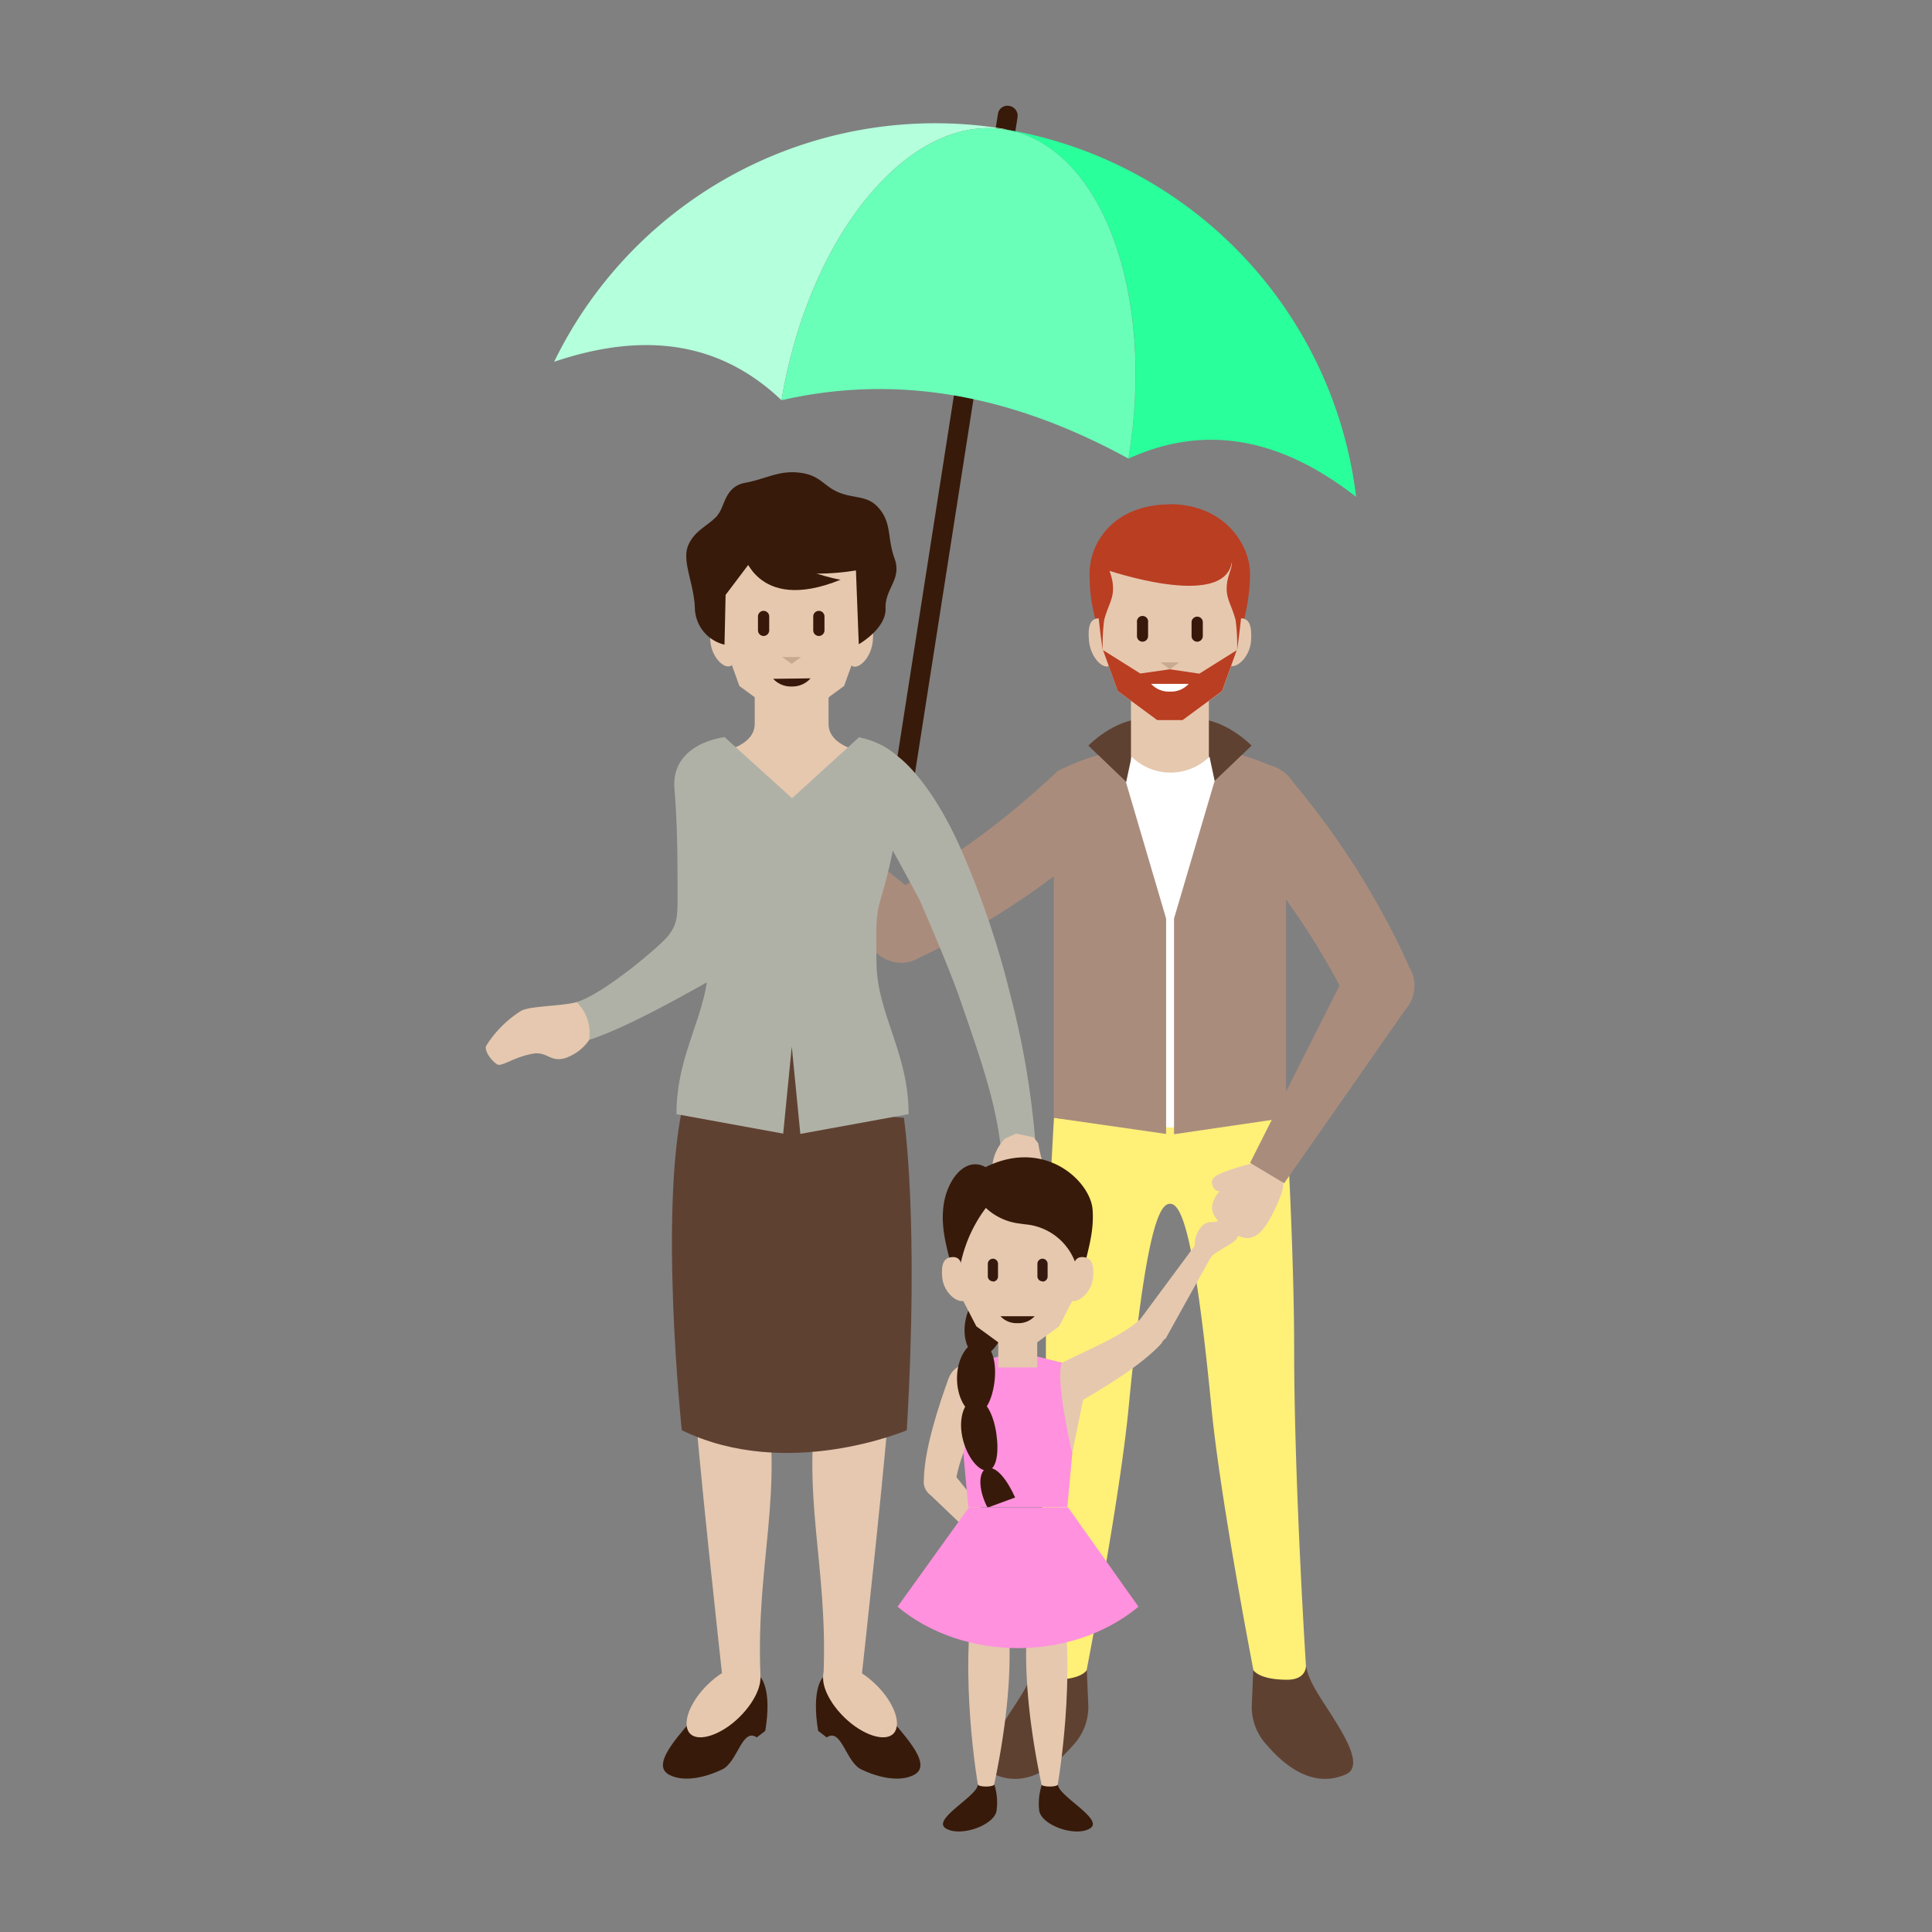 <svg id="Protéger" xmlns="http://www.w3.org/2000/svg" xmlns:xlink="http://www.w3.org/1999/xlink" viewBox="0 0 280 280"><rect x="0" y="0" width="280" height="280" fill="#808080" stroke="none"/><defs><style>.cls-1{fill:none;}.cls-2{fill:#381a0a;}.cls-3{fill:#29ff9b;}.cls-4{fill:#b4ffdc;}.cls-5{fill:#69ffb9;}.cls-6{fill:#e5c8af;}.cls-7{fill:#e6c8af;}.cls-8{fill:#aa8c7d;}.cls-9{fill:#5f4132;}.cls-10{fill:#fff078;}.cls-11{fill:#ff91de;}.cls-12{clip-path:url(#clip-path);}.cls-13{fill:#c7a990;}.cls-14{fill:#38180a;}.cls-15{fill:#b0b1a6;}.cls-16{clip-path:url(#clip-path-2);}.cls-17{fill:#c8aa91;}.cls-18{fill:#ba3e22;}.cls-19{fill:#fff;}.cls-20{clip-path:url(#clip-path-3);}.cls-21{fill:#35190f;}</style><clipPath id="clip-path"><rect class="cls-1" x="105.06" y="99.81" width="19.35" height="17.7"/></clipPath><clipPath id="clip-path-2"><rect class="cls-1" x="163.91" y="97.99" width="11.29" height="15.33"/></clipPath><clipPath id="clip-path-3"><rect class="cls-1" x="144.67" y="194.27" width="5.65" height="3.91"/></clipPath></defs><g id="Parapluie"><path id="Tracé_14167" data-name="Tracé 14167" class="cls-2" d="M129.16,119.55a6.91,6.91,0,0,1-5.06,1.21,7.46,7.46,0,0,1-6.25-8.3l0-.19a1.38,1.38,0,0,1,1.56-1.16h0a1.46,1.46,0,0,1,1.18,1.65,4.53,4.53,0,0,0,3.66,5.15l.13,0a4.48,4.48,0,0,0,5-3.88l15.25-97.53a1.38,1.38,0,0,1,1.57-1.16h0A1.45,1.45,0,0,1,147.47,17l-15.25,97.53a7.52,7.52,0,0,1-3,5"/><path id="Tracé_14168" data-name="Tracé 14168" class="cls-3" d="M145.7,18.78c13.89,2.34,21.87,23.67,17.84,47.69,11.53-5.26,22.46-2.68,33,5.54a61.49,61.49,0,0,0-50.84-53.26"/><path id="Tracé_14169" data-name="Tracé 14169" class="cls-4" d="M145.7,18.78C131.8,16.44,117.29,34,113.26,58c-9.19-8.75-20.34-9.83-32.95-5.57a61.42,61.42,0,0,1,65.46-33.71"/><path id="Tracé_14170" data-name="Tracé 14170" class="cls-5" d="M145.7,18.78C131.8,16.44,117.29,34,113.26,58c17.47-4,34.15-.37,50.28,8.46,4-24-3.95-45.35-17.84-47.69"/></g><g id="Famille"><g id="Tracé_14045" data-name="Tracé 14045"><path class="cls-6" d="M100.56,201.23c.28,7,4.13,41.78,4.13,41.78l5.52-.24c-.67-16.32,3.4-25.87.66-42Z"/></g><g id="Tracé_14046" data-name="Tracé 14046"><path class="cls-2" d="M109.68,251.8c-2.13-1.47-2.77,3.56-5,4.63-2.7,1.3-5.68,1.82-7.65.81-4.31-2.22,7.37-10.65,7.65-14.53l5.52.37s1.73,1.56.71,7.77Z"/></g><g id="Groupe_12856" data-name="Groupe 12856"><path class="cls-1" d="M97,257.24c2,1,4.94.46,7.64-.81,2.27-1.07,2.91-6.1,5-4.63l1.23-1c1-6.24-.71-7.77-.71-7.77l-5.53-.37c-.27,3.88-12,12.31-7.63,14.53"/><g id="Tracé_14047" data-name="Tracé 14047"><path class="cls-7" d="M109.72,241.79c-1.29-1.29-4.48-.27-7.15,2.34s-3.79,5.78-2.59,7.09,4.49.27,7.15-2.33,3.81-5.78,2.59-7.1"/></g></g><path class="cls-7" d="M110.16,243.08a2.77,2.77,0,1,0-3,2.59,2.76,2.76,0,0,0,3-2.59v0"/><path class="cls-6" d="M129,201.23c-.28,7-4.13,41.78-4.13,41.78l-5.52-.24c.67-16.32-3.4-25.87-.66-42Z"/><path class="cls-2" d="M119.81,251.8c2.13-1.47,2.77,3.56,5,4.63,2.69,1.3,5.67,1.82,7.63.81,4.32-2.22-7.38-10.65-7.63-14.53l-5.53.37s-1.73,1.56-.71,7.77Z"/><g id="Groupe_12862" data-name="Groupe 12862"><path class="cls-1" d="M119.33,243.08s-1.73,1.56-.71,7.77l1.19.93c2.13-1.48,2.77,3.56,5,4.63,2.69,1.29,5.67,1.81,7.63.8,4.32-2.21-7.38-10.65-7.63-14.53Z"/><g id="Tracé_14051" data-name="Tracé 14051"><path class="cls-7" d="M119.77,241.79c1.29-1.29,4.48-.27,7.16,2.34s3.79,5.78,2.58,7.09-4.49.27-7.15-2.33-3.8-5.78-2.59-7.1"/></g></g><g id="Tracé_14052" data-name="Tracé 14052"><path class="cls-7" d="M119.33,243.08a2.77,2.77,0,1,1,3,2.59,2.76,2.76,0,0,1-3-2.59v0"/></g><g id="Tracé_14055" data-name="Tracé 14055"><path class="cls-7" d="M105.66,111.38a2.35,2.35,0,1,0,.22-.32,1.81,1.81,0,0,0-.22.32"/></g><g id="Tracé_14057" data-name="Tracé 14057"><path class="cls-8" d="M161.36,113.21a5.56,5.56,0,1,0-1.1,7.79,5.56,5.56,0,0,0,1.1-7.79h0"/></g><g id="Tracé_14058" data-name="Tracé 14058"><path class="cls-8" d="M134.36,137.92a5.17,5.17,0,1,0-7.31.18h0l.07.07a5.18,5.18,0,0,0,7.24-.25"/></g><g id="Tracé_14059" data-name="Tracé 14059"><path class="cls-8" d="M127.12,138.17l-21.51-23.3,3.93-4.19,24.6,20Z"/></g><g id="Tracé_14060" data-name="Tracé 14060"><path class="cls-8" d="M159.85,121.23a116.26,116.26,0,0,1-26.29,17.42l-5.83-8.44a116.26,116.26,0,0,0,25.56-18.47Z"/></g><g id="Tracé_14061" data-name="Tracé 14061"><path class="cls-9" d="M189.27,241.4c.33,2.36,2.58,5.32,4,7.62s4.4,6.95,1.83,8.11c-4.79,2.14-8.89-1.21-11.44-4.16a8.12,8.12,0,0,1-2.25-5.64l.22-5.25Z"/></g><g id="Tracé_14062" data-name="Tracé 14062"><path class="cls-9" d="M149.87,241.4c-.34,2.36-2.58,5.32-4,7.62s-4.39,6.95-1.82,8.11c4.78,2.14,8.88-1.21,11.44-4.16a8.11,8.11,0,0,0,2.24-5.64l-.22-5.25Z"/></g><g id="Tracé_14063" data-name="Tracé 14063"><path class="cls-10" d="M169.56,163.05A147.63,147.63,0,0,1,152.75,162h0s-1.17,19.25-1.17,33.53c0,19.41-1.71,45.91-1.71,45.91s-.09,2,2.72,2c3.61,0,4.65-1,4.89-1.37,0,0,4.81-24.74,6.09-38.09,2.51-26,4.47-29.52,6-29.52s3.48,3.52,6,29.52c1.29,13.35,6.09,38.09,6.09,38.09.25.33,1.29,1.37,4.89,1.37,2.81,0,2.72-2,2.72-2s-1.71-26.56-1.71-45.91c0-14.23-1.15-33.52-1.15-33.53h0a147.8,147.8,0,0,1-16.82,1.09"/></g><path class="cls-9" d="M131,162s2.23,14.46.42,45.28c0,0-17.35,7.41-32.61,0,0,0-3.45-32.51.38-48.07"/><path class="cls-8" d="M169.54,108a35,35,0,0,1,16.25,3.74l-3.11,6.54H169.55"/><path class="cls-8" d="M169.54,108a35,35,0,0,0-16.24,3.74l3.11,6.54h13.12"/><path class="cls-7" d="M137.46,199.82c-1.3,3.56-3.5,10.13-3.56,14.56l4.56.75c.44-4.41,3.81-10.2,4.88-13.55Z"/><path class="cls-7" d="M141.27,197.81a3.07,3.07,0,1,0,2.07,3.82,3.07,3.07,0,0,0-2.07-3.82h0"/><path class="cls-7" d="M134.64,213.05a2.3,2.3,0,0,0-.18,3.25h0a2.32,2.32,0,0,0,3.59-2.93l-.16-.18a2.31,2.31,0,0,0-3.26-.16h0"/><path class="cls-7" d="M144.38,225.79a1.42,1.42,0,1,0,2.12-1.9,1.42,1.42,0,0,0-2-.11h0a1.43,1.43,0,0,0-.11,2"/><path class="cls-7" d="M146.5,223.87l-2.12,1.92-9.91-9.48,3.43-3.11Z"/><path class="cls-7" d="M146.5,223.87l-2.12,1.92c.59,1.29.93,3.3,1.47,4.1a9,9,0,0,0,3.35,2.29c.52,0,1.15-.78,1.3-1.18s-.91-1.29-1.41-2.73c-.42-1.2.76-1.59-.51-3.13a3.75,3.75,0,0,0-2.07-1.29"/><path class="cls-7" d="M156.25,203.29c3.25-1.89,9.25-5.39,12.18-8.71l-3-3.54c-3.2,3.05-9.53,5.17-12.52,7.08Z"/><path class="cls-7" d="M152,202.36a3.05,3.05,0,1,0,.9-4.22,3.05,3.05,0,0,0-.9,4.22l0,0"/><path class="cls-7" d="M165.68,194.74a2.26,2.26,0,1,0-.72-3.11,2.26,2.26,0,0,0,.72,3.11h0"/><path class="cls-7" d="M175.59,182.09a1.43,1.43,0,1,0-2,.41h0a1.43,1.43,0,0,0,2-.41"/><path class="cls-7" d="M173.16,180.52l2.39,1.57-6.67,12L165,191.54Z"/><path class="cls-7" d="M173.16,180.52l2.39,1.57c1-.88,2.95-1.74,3.59-2.46a9,9,0,0,0,1.37-3.88c-.12-.49-1-.92-1.46-.93s-1,1.2-2.29,2c-1.06.71-1.72-.32-2.9,1.3a3.73,3.73,0,0,0-.7,2.31"/><path class="cls-11" d="M156.54,198.16l-9-2.26-6.43,1.61-2.61.9,1.83,20h14.36Z"/><g id="Groupe_12895" data-name="Groupe 12895"><path class="cls-7" d="M109.38,99.81v5.09c0,3.09-4.32,3.88-4.32,3.88l9.68,8.75,9.68-8.74s-4.34-.78-4.34-3.88V99.82Z"/><g id="Rectangle_2366" data-name="Rectangle 2366"><g class="cls-12"><rect class="cls-7" x="53.33" y="111.31" width="19.35" height="17.7"/></g></g></g><path class="cls-7" d="M114.79,74.91c7.76,0,10,5.43,10,9.21l-.32,9.37-2.14,5.93-5.74,4.21h-3.69l-5.74-4.21-2.14-5.93-.32-9.37c0-3.78,2.26-9.21,10.05-9.21"/><path class="cls-13" d="M114.73,96.22l1.37-1h-2.73Z"/><path class="cls-14" d="M118.67,92.17a.82.82,0,0,1-.81-.82v-2a.82.82,0,0,1,.81-.82.82.82,0,0,1,.82.82v2a.82.82,0,0,1-.82.82m-8,0a.82.82,0,0,1-.82-.82v-2a.82.82,0,0,1,.82-.82.82.82,0,0,1,.81.82v2a.82.82,0,0,1-.81.82"/><path class="cls-14" d="M117.47,98.31a3.48,3.48,0,0,1-2.68,1.18h0a3.53,3.53,0,0,1-2.74-1.11Z"/><path class="cls-7" d="M145.17,169.76l5,.71c.36,2.41,1.93,5.8,1.91,7.53a15.92,15.92,0,0,1-2.58,6.74c-.75.54-2.49,0-3.08-.47s0-2.83-.65-5.44c-.6-2.19-2.7-1.58-2.38-5.18a6.72,6.72,0,0,1,1.81-3.94"/><path class="cls-15" d="M114.79,115.68l-9.69-8.77c-3.3,2.59-4.94,8-4.94,15.64l1,5.07c1.86,4.88,1.53,5.79,1.53,11.65,0,7.67-4.65,13.09-4.65,22.2l16.82,3.07,16.82-3.07c0-9.06-4.66-14.53-4.66-22.2,0-4.73-.21-6.25.66-9.16.65-2.19,1.23-4.4,1.67-6.64l.18-1c0-7.63-1.66-13-5-15.65Z"/><path class="cls-15" d="M124.42,106.85a11.76,11.76,0,0,1,5.67,2.74c2.33,1.8,5.84,6,9.06,13.2h0A129.46,129.46,0,0,1,146.38,144a123.16,123.16,0,0,1,3.88,24.58,7.73,7.73,0,0,1-2.58.19,7.42,7.42,0,0,1-2.5-.9c-.54-7.38-3-14.23-6.09-23.17-1.56-4.54-5.79-14.23-5.79-14.23s-3.53-6.59-5.6-10.22-2.91-10.52-3.27-13.42"/><path class="cls-6" d="M86,149.58l.09-1.78-1.43-2.25-1.06-.32c-2.36.62-6.39.52-8,1.22a16,16,0,0,0-5.17,5.17c-.21.89,1,2.29,1.65,2.65s2.59-1.17,5.29-1.58c2.25-.32,2.59,1.87,5.68.15A6.78,6.78,0,0,0,86,149.6"/><path class="cls-6" d="M145.7,165l1.56-.71,2.54.54.68.87c.3,2.42,1.86,6.14,1.81,7.86a15.58,15.58,0,0,1-2.77,6.64c-.73.51-2.43-.12-3-.6s.12-2.83-.51-5.49c-.53-2.21-2.62-1.75-2.19-5.24a6.55,6.55,0,0,1,1.84-3.86"/><path class="cls-15" d="M109.8,115.46l-4.74-8.63s-7.85.79-7.31,7.49c.38,4.57.44,9.42.44,12.75,0,5.4.22,6.47-1.29,8.48-1,1.37-9.43,8.55-13.34,9.68a6.25,6.25,0,0,1,1.81,5.49c6-2,14.09-6.67,22.15-11.21Z"/><path class="cls-9" d="M165.81,104.18h7.49c4.34,0,8.09,3.88,8.09,3.88L175,114.17H164.09l-6.36-6.11s3.75-3.88,8.08-3.88"/><g id="Groupe_12901" data-name="Groupe 12901"><rect class="cls-1" x="163.91" y="97.97" width="11.29" height="15.33"/><g id="Rectangle_2367" data-name="Rectangle 2367"><g class="cls-16"><rect class="cls-7" x="163.91" y="97.99" width="11.29" height="15.33"/></g></g></g><path class="cls-7" d="M169.55,75.66c-7.76,0-10,5.43-10,9.21l.32,9.37,2.14,5.93,5.7,4.21h3.69l5.72-4.21,2.13-5.93.31-9.37c0-3.78-2.25-9.21-10-9.21"/><path class="cls-17" d="M169.55,97l-1.36-1h2.71Z"/><path class="cls-14" d="M165.58,93a.81.81,0,0,1-.8-.82v-2a.81.81,0,0,1,1.61-.2.67.67,0,0,1,0,.2v2a.82.82,0,0,1-.81.82h0"/><path class="cls-14" d="M173.51,93a.82.82,0,0,1-.82-.82h0v-2a.82.82,0,0,1,.82-.81.81.81,0,0,1,.81.81v2a.82.82,0,0,1-.81.82h0"/><path class="cls-18" d="M169.55,73.1c-8.06,0-11.64,5.47-11.64,10s.77,6.06,1.94,11.19l.37-11.75s17.29,6,18.32-1.14l.69,1.86v11c1.11-4.66,1.93-7.21,1.93-11.19s-3.58-10-11.65-10"/><path class="cls-7" d="M160.64,92.54c-.18-2.19-.49-3-1.53-2.92s-1.49,1-1.29,3.21,1.67,3.88,2.7,3.76.3-1.86.13-4"/><path class="cls-7" d="M180,89.62c-1-.08-1.29.73-1.51,2.92s-.92,4,.11,4,2.59-1.58,2.72-3.76S181,89.71,180,89.62"/><path class="cls-18" d="M160.79,80.08c-.77,2.16.53,2.81.52,5.27,0,1.54-.79,2.59-1.29,4.51a29.28,29.28,0,0,0-.21,4.39c-.79-5.65-1.62-12.58.93-14.23"/><path class="cls-18" d="M178.3,80.08c.79,2.16-.52,2.81-.52,5.27,0,1.54.8,2.59,1.29,4.51a26.86,26.86,0,0,1,.22,4.39c.78-5.65,1.62-12.58-.94-14.23"/><path class="cls-18" d="M179.23,94.24l-5.41,3.39L169.54,97l-4.28.61-5.4-3.39,2.14,5.93,5.71,4.21h3.68l5.72-4.21Z"/><path class="cls-19" d="M166.83,99.11a3.46,3.46,0,0,0,2.72,1.12h0a3.48,3.48,0,0,0,2.73-1.12Z"/><path class="cls-19" d="M164,109.66a8.05,8.05,0,0,0,11.29,0L186.43,162l-16.81,1.41L152.8,162Z"/><path class="cls-8" d="M186.39,125.1V162l-16.24,2.38V133.12L176,113.29l3.88-3.71c3.3,2.59,6.56,8,6.56,15.52"/><path class="cls-8" d="M152.72,125.1V162L169,164.34V133.12l-5.84-19.83-3.88-3.71c-3.3,2.59-6.56,8-6.56,15.52"/><path class="cls-7" d="M149.72,230.54s-2.94,8.31,1.22,28.07h2.36s2.77-15.89.52-28.19Z"/><path class="cls-2" d="M153.32,258.61c0,1.68,6.79,5.08,4.65,6.38s-7.06-.48-7.36-2.59a8.7,8.7,0,0,1,.4-3.79Z"/><g id="Groupe_12907" data-name="Groupe 12907"><path class="cls-1" d="M144.67,194.27v2.36a4,4,0,0,0,5.62,0h0l0,0v-2.36Z"/><g id="Rectangle_2368" data-name="Rectangle 2368"><g class="cls-20"><rect class="cls-7" x="144.67" y="194.27" width="5.65" height="3.91"/></g></g></g><g id="Tracé_14138" data-name="Tracé 14138"><path class="cls-7" d="M155.39,210.65s-2.53-10.92-1.49-13.14h4.15Z"/></g><g id="Tracé_14139" data-name="Tracé 14139"><path class="cls-7" d="M139.59,210.65s2.59-10.92,1.5-13.14l-1.11.15-1.5.75Z"/></g><g id="Tracé_14140" data-name="Tracé 14140"><path class="cls-7" d="M153.32,258.61c0-.17-.53-.31-1.18-.31s-1.19.14-1.19.31.53.31,1.19.31,1.18-.14,1.18-.31"/></g><g id="Tracé_14141" data-name="Tracé 14141"><path class="cls-7" d="M145.31,230.54s2.95,8.31-1.22,28.07h-2.37s-2.76-15.89-.51-28.19Z"/></g><g id="Tracé_14142" data-name="Tracé 14142"><path class="cls-2" d="M141.72,258.61c0,1.68-6.77,5.08-4.64,6.38s7.06-.48,7.35-2.59a8.68,8.68,0,0,0-.34-3.82Z"/></g><g id="Tracé_14143" data-name="Tracé 14143"><path class="cls-7" d="M141.72,258.61c0-.17.54-.31,1.19-.31s1.18.14,1.18.31-.53.31-1.18.31-1.19-.14-1.19-.31"/></g><g id="Tracé_14144" data-name="Tracé 14144"><path class="cls-7" d="M183.54,169.35c-.34-1.08-1.19-1.09-4.33-.11s-3.88,1.49-3.48,2.59,1.2,1.09,4.33.1,3.88-1.48,3.48-2.58"/></g><g id="Tracé_14145" data-name="Tracé 14145"><path class="cls-7" d="M182.91,172.26a2.39,2.39,0,1,0,1.36-4.59,2.39,2.39,0,0,0-1.36,4.59h0"/></g><g id="Tracé_14146" data-name="Tracé 14146"><path class="cls-7" d="M179.47,170.11c-4.32,3.45-5.08,5.39-1.65,8s5.09,1.3,7.32-3.68c1.29-2.91,1.09-3.77-.61-5.06s-2.59-1.3-5.06.75"/></g><g id="Tracé_14147" data-name="Tracé 14147"><path class="cls-8" d="M179.38,111.67a5.75,5.75,0,1,0,8,1.65,5.76,5.76,0,0,0-8-1.65l0,0"/></g><g id="Tracé_14148" data-name="Tracé 14148"><path class="cls-8" d="M202.49,138.45a5.18,5.18,0,1,0,1.73,7.12l.05-.09a5.11,5.11,0,0,0-1.75-7h0"/></g><g id="Tracé_14149" data-name="Tracé 14149"><path class="cls-8" d="M204.26,145.48l-18.15,26-4.94-2.95,14.29-28.31Z"/></g><g id="Tracé_14150" data-name="Tracé 14150"><path class="cls-8" d="M187.36,113.32A115.58,115.58,0,0,1,204.18,140l-8.56,5.64a116.21,116.21,0,0,0-17.87-26Z"/></g><g id="Tracé_14151" data-name="Tracé 14151"><path class="cls-7" d="M123.68,92.58c.18-2.19.49-3,1.52-2.92s1.49,1,1.3,3.19-1.68,3.88-2.72,3.77-.31-1.87-.13-4"/></g><g id="Tracé_14152" data-name="Tracé 14152"><path class="cls-7" d="M104.26,89.66c1-.09,1.29.73,1.53,2.92s.92,3.88-.13,4-2.59-1.58-2.72-3.77.27-3.12,1.29-3.19"/></g><g id="Tracé_14153" data-name="Tracé 14153"><path class="cls-2" d="M107.58,79.8s1.84,9.25,14.24,4.22c0,0-13.64-2.28-12.53-10.78"/></g><g id="Tracé_14154" data-name="Tracé 14154"><path class="cls-9" d="M114.75,151.67l-1.89,19.19h3.77Z"/></g><g id="Tracé_14155" data-name="Tracé 14155"><path class="cls-2" d="M145.84,192.09c-.87,2.59-2.49,4.69-4,4.5s-2.59-2.85-1.77-5.86,3.18-4.95,4.81-4.39,1.88,3.11,1,5.75"/></g><g id="Tracé_14156" data-name="Tracé 14156"><path class="cls-2" d="M144.17,199.85c-.25,2.72-1.29,5-2.65,5.06s-2.91-2.34-2.82-5.4,1.83-5.33,3.41-5,2.31,2.66,2.06,5.39"/></g><g id="Tracé_14157" data-name="Tracé 14157"><path class="cls-2" d="M144.39,207.7c.4,2.72.08,5.11-1.15,5.41s-3.13-1.82-3.77-4.84.46-5.5,1.92-5.5,2.59,2.22,3,4.93"/></g><g id="Tracé_14158" data-name="Tracé 14158"><path class="cls-2" d="M143.12,218.5c-1.47-2.82-1.29-5.44,0-5.73s2.83,1.66,4,4.26"/></g><g id="Tracé_14159" data-name="Tracé 14159"><path class="cls-7" d="M147.49,170.06c-7,0-9.05,4.91-9.05,8.33l.28,8.46,2.78,5.37,4,2.92h4l4-2.92,2.78-5.37.29-8.46c0-3.42-2-8.33-9.06-8.33"/></g><g id="Tracé_14160" data-name="Tracé 14160"><path class="cls-21" d="M143.9,185.7a.74.74,0,0,1-.74-.74h0v-1.8a.76.76,0,0,1,.74-.74.74.74,0,0,1,.74.74h0V185a.74.74,0,0,1-.72.74h0"/></g><g id="Tracé_14161" data-name="Tracé 14161"><path class="cls-21" d="M151.09,185.7a.73.73,0,0,1-.74-.71h0v-1.83a.74.74,0,0,1,.74-.74h0a.76.76,0,0,1,.74.74V185a.74.74,0,0,1-.74.74h0"/></g><g id="Tracé_14162" data-name="Tracé 14162"><path class="cls-2" d="M145,190.76a3.15,3.15,0,0,0,2.47,1h0a3.17,3.17,0,0,0,2.48-1Z"/></g><g id="Tracé_14163" data-name="Tracé 14163"><path class="cls-2" d="M138.68,186.85c-1-4.76-2.3-7.76-2-11.49.29-4.13,3.14-7.9,6.15-6.21,8.61-4.28,15.27,2.08,15.52,6.21.26,3.73-1,6.73-2,11.49h0v-1.29a8.49,8.49,0,0,0-7.77-8.12l-.94-.13a8.57,8.57,0,0,1-4.76-2.25,20.38,20.38,0,0,0-4.08,11.72h0Z"/></g><g id="Tracé_14164" data-name="Tracé 14164"><path class="cls-7" d="M139.63,184.87c-.2-2-.53-2.76-1.66-2.68s-1.61.93-1.42,2.93,1.81,3.51,2.95,3.44.32-1.7.13-3.69"/></g><g id="Tracé_14165" data-name="Tracé 14165"><path class="cls-7" d="M157,182.19c-1.13-.08-1.47.67-1.66,2.67s-1,3.62.13,3.7,2.77-1.45,2.95-3.44-.29-2.85-1.42-2.93"/></g><g id="Tracé_14166" data-name="Tracé 14166"><path class="cls-2" d="M104,74.64c1.06-1.19,1-4.12,4-4.67s4.81-1.8,7.76-1.48,3.49,1.75,5.39,2.69c2.35,1.15,4.35.51,6,2.23,2.16,2.25,1.38,4.45,2.49,7.51s-1.4,4.34-1.3,7.27-3.88,5.18-3.88,5.18l-.41-10.7a35.25,35.25,0,0,1-9.29.28,9.43,9.43,0,0,1-5.26-2.48l-4.34,5.75L105,93.43a5.59,5.59,0,0,1-4.29-5.17c-.09-3.73-2-7-.92-9.33.93-2.09,2.88-2.75,4.2-4.23"/></g><path class="cls-11" d="M165,232.86c-9.67,8-25.3,8-34.92,0l10.35-14.41h14.35Z"/></g><rect id="_280" data-name="280" class="cls-1" width="280" height="280"/></svg>